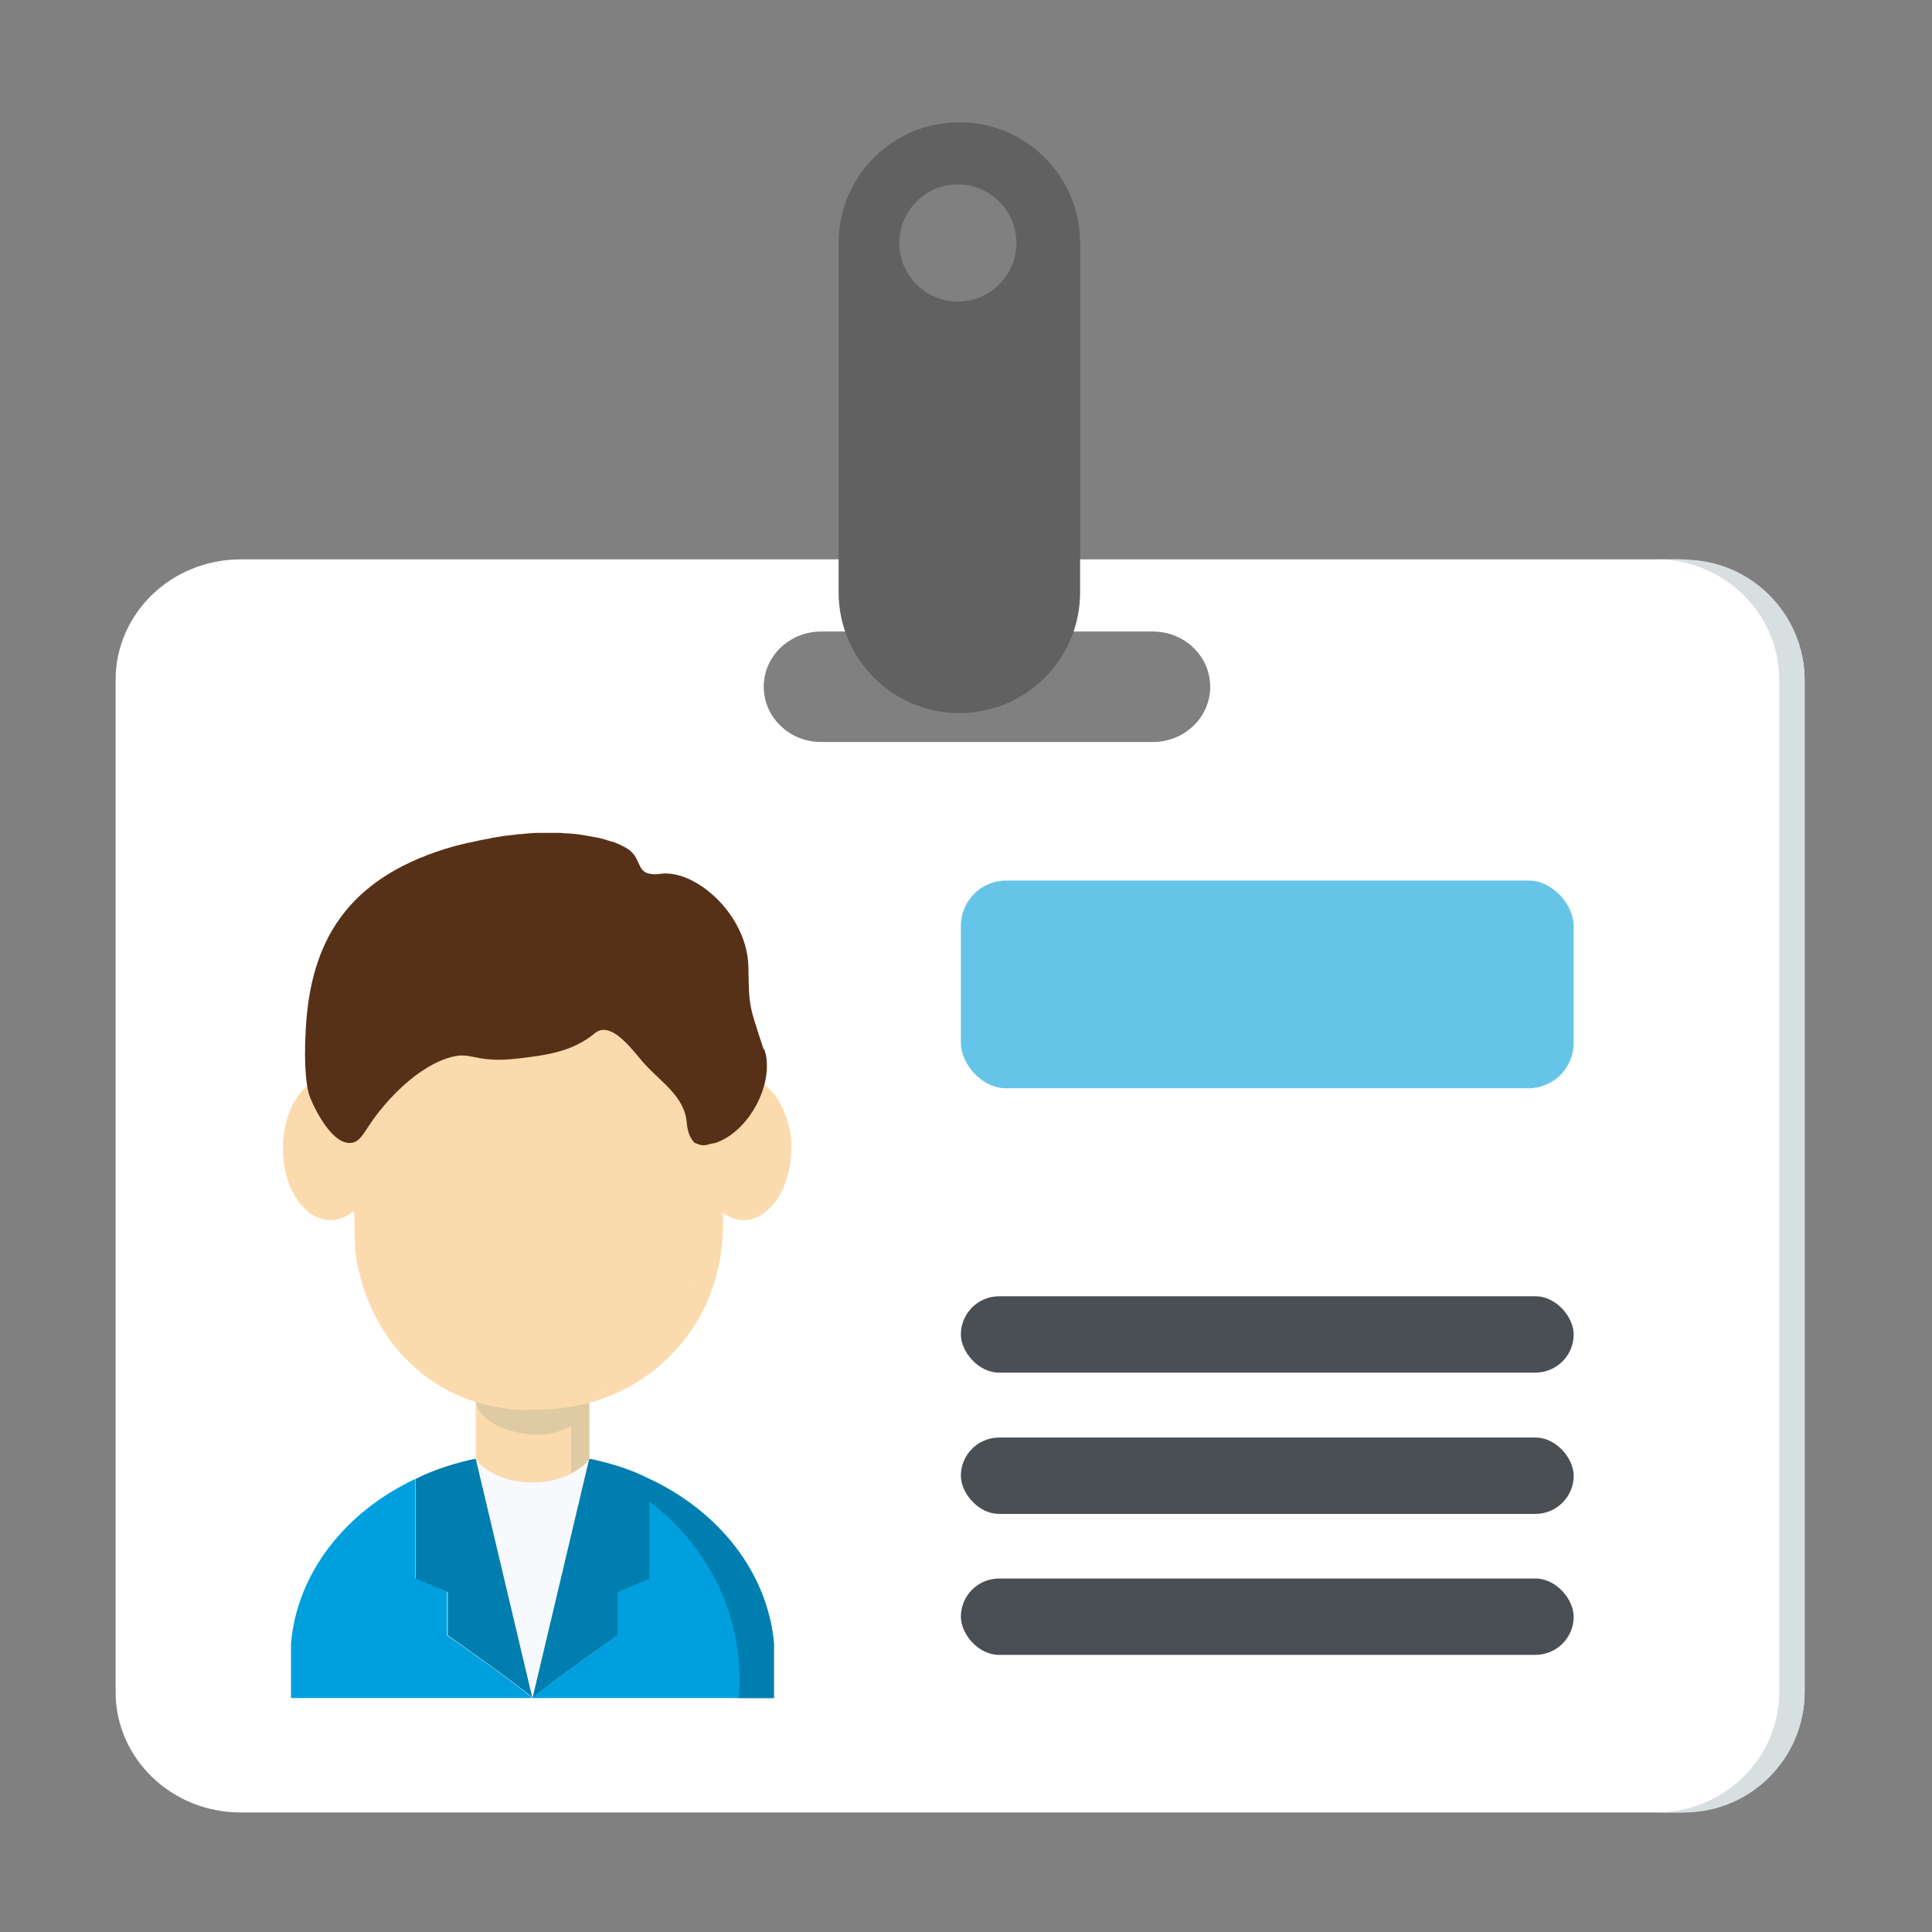 <svg class="spot-image" aria-labelledby="user" xmlns="http://www.w3.org/2000/svg" viewBox="0 0 64 64"><rect x="0" y="0" width="64" height="64" fill="#808080" stroke="none"/><title id="user">User ID</title><defs><clipPath id="clippath"><path id="background" d="M0 0h64v64H0z" style="fill:none;stroke-width:0"/></clipPath><style>.cls-1{fill:#4a4f54}.cls-1,.cls-10,.cls-3,.cls-8{stroke-width:0}.cls-3{fill:#fbdbad}.cls-8{fill:#00a0df}.cls-10{fill:#007eb0}</style></defs><g id="User"><g id="user_id" data-name="user id"><g id="assets" style="clip-path:url(#clippath)"><g id="id"><path id="card" d="M55.64 18.53H7.97c-2.29 0-4.14 1.79-4.14 3.99v33.53c0 2.2 1.85 3.99 4.14 3.99h47.67c2.29 0 4.14-1.79 4.14-3.99V22.53c0-2.2-1.85-3.99-4.14-3.99Zm-17.45 6.05H27.2c-1.05 0-1.9-.82-1.9-1.83s.85-1.83 1.9-1.83h10.99c1.05 0 1.9.82 1.9 1.83s-.85 1.83-1.9 1.83Z" style="fill:#fff;stroke-width:0"/><path id="shadow" d="M55.79 18.53h-.93c2.25 0 4.08 1.79 4.08 3.99v33.53c0 2.2-1.83 3.99-4.08 3.99h.93c2.21 0 3.99-1.79 3.99-3.99V22.53c0-2.2-1.79-3.99-3.99-3.99Z" style="fill:#d8dfe1;stroke-width:0"/><rect width="20.3" height="6.88" x="31.83" y="29.17" rx="1.5" ry="1.5" style="fill:#66c4e8;stroke-width:0"/><rect width="20.3" height="2.53" x="31.83" y="42.94" class="cls-1" rx="1.27" ry="1.27"/><rect width="20.3" height="2.53" x="31.83" y="47.62" class="cls-1" rx="1.27" ry="1.27"/><rect width="20.3" height="2.53" x="31.83" y="52.29" class="cls-1" rx="1.27" ry="1.27"/><path id="tag" d="M31.78 4.05c-2.21 0-4 1.79-4 4v11.57c0 2.21 1.79 4 4 4s4-1.79 4-4V8.05c0-2.21-1.79-4-4-4Zm-.05 5.94c-1.07 0-1.94-.87-1.94-1.94s.87-1.94 1.94-1.94 1.94.87 1.94 1.94-.87 1.94-1.94 1.94Z" style="fill:#616161;stroke-width:0"/></g><g id="user"><g id="body"><path d="M25.63 54.43c-.21-2.35-1.82-4.36-4.12-5.44v3.29l-1.06.45v1.44s-2.26 1.59-2.82 2.08h8v-1.82Z" class="cls-8"/><path d="m14.82 52.73-1.06-.45v-3.29c-2.3 1.08-3.91 3.09-4.12 5.44v1.82h7.99c-.55-.5-2.82-2.08-2.82-2.08v-1.44Z" class="cls-8"/><path d="M15.76 48.32c-.59.12-1.34.34-1.99.67v3.31l1.06.44v1.43s2.26 1.58 2.82 2.08l-1.88-7.93Z" class="cls-10"/><path d="M17.64 49.05c-.79 0-1.48-.3-1.86-.73h-.02l1.87 7.9 1.9-7.9h-.03c-.39.44-1.07.73-1.86.73Z" style="fill:#f8f9fd;stroke-width:0"/><path d="M25.64 56.25v-1.82c-.22-2.35-1.83-4.36-4.13-5.44-.65-.34-1.4-.55-1.99-.67l-1.88 7.93c.55-.49 2.82-2.08 2.82-2.08v-1.43l1.06-.44v-2.55c1.81 1.37 2.98 3.5 2.98 5.89 0 .21-.02.41-.03.61h1.17Z" class="cls-10"/></g><g id="user-2" data-name="user"><path d="M17.64 46.21h-1.88v2.15s.01.02.02.02c.38.44 1.07.73 1.86.73s1.47-.3 1.86-.73c0 0 .01-.02.02-.02v-2.15h-1.88Z" class="cls-3"/><path d="M17.49 46.71c-.62 0-1.19-.12-1.73-.29v.02s.05.75 1.48 1.03c.76.15 1.17 0 1.68-.21v1.55c.19-.11.39-.22.6-.48v-2c-.63.24-1.31.37-2.03.37Z" style="fill:#dfcba3;stroke-width:0"/><path d="M26.22 38.07c0-.33-.04-.64-.13-.92-.08-.28-.2-.54-.34-.76-.29-.43-.69-.7-1.13-.7-.13 0-.25.03-.37.07.07-.01.13-.03.2-.03h.02c-.22.03-.42.13-.61.28-.41-2.95-2.82-5.21-6.04-5.21h-.18c.11 0 .22.03.33.04-.17-.01-.32-.05-.49-.05-3.04 0-5.33 2.26-5.72 5.2-.23-.2-.5-.33-.8-.33-.88 0-1.59 1.06-1.59 2.38s.71 2.38 1.59 2.38c.28 0 .54-.12.77-.31l.03 1.24c.33 3.01 2.62 5.35 5.72 5.35.17 0 .32-.04.48-.05-.11 0-.21.04-.32.04h.18c3.55 0 6.13-2.73 6.13-6.1v-.4h.01-.01s.01 0 .02.01c.03.02.07.03.1.05.17.1.35.17.55.17.88 0 1.59-1.06 1.59-2.38Zm-2.95-1.17Zm-.43-2.35c.08.22.13.45.19.68-.06-.23-.11-.46-.19-.68Zm-.26-.54c-.08-.16-.15-.33-.24-.48.09.15.16.32.24.48Zm-.65-1.03c-.09-.11-.16-.24-.26-.34.1.11.17.23.26.34Zm-2.82-1.92c-.11-.03-.21-.08-.31-.1.11.03.21.07.31.1Zm2 1.07c-.09-.08-.17-.16-.27-.23.1.07.18.16.27.23Zm-.95-.64c-.1-.05-.18-.12-.28-.16.1.05.19.11.28.16Zm-1.37 15.07c.11-.02.2-.07.31-.1-.1.03-.2.07-.31.1Zm1.09-.37c.09-.04.18-.11.27-.15-.09.05-.17.11-.27.15Zm.96-.57c.09-.07.17-.16.26-.23-.09.07-.17.16-.26.23Zm.83-.74c.09-.1.17-.22.25-.33-.09.11-.16.23-.25.33Zm1.37-2.59c-.06.23-.11.46-.19.67.08-.21.13-.45.19-.67Zm-.46 1.23c-.08.16-.14.32-.23.47.09-.15.15-.31.23-.47Zm.59-1.69Z" class="cls-3"/></g><path d="M25.3 34.77c-.13-.39-.16-.48-.31-.96-.2-.63-.18-.95-.2-1.82-.05-1.54-1.46-2.94-2.61-3.05-.31-.03-.36.06-.68 0-.41-.09-.26-.53-.72-.83-.12-.07-.26-.14-.41-.2-.04-.02-.09-.03-.14-.04-.12-.04-.24-.08-.38-.11-.08-.02-.18-.03-.27-.05-.11-.02-.22-.04-.34-.06-.12-.02-.25-.03-.38-.04-.1 0-.19-.01-.29-.02h-.73c-.19 0-.38.02-.58.04-.07 0-.13.01-.2.02-.22.02-.44.05-.66.09-.05 0-.1.02-.15.03-.24.04-.48.09-.73.15h-.02c-.25.06-.5.12-.75.2-3.29 1.03-4.46 3.1-4.62 5.95-.08 1.33.04 2.04.14 2.28.23.56.78 1.57 1.36 1.51.32-.03.42-.36.83-.91.16-.21 1.13-1.48 2.34-1.89.86-.29.84.19 2.41 0 .88-.11 1.74-.21 2.49-.83.47-.39 1.07.31 1.51.85.6.73 1.46 1.18 1.54 2.11.01.19.06.34.11.46 0 .01.01.02.02.03.04.07.08.14.14.18.02.02.06.02.08.03.06.02.11.05.19.05s.19-.03.3-.06c.04-.01.06 0 .11-.02 1.01-.34 1.77-1.65 1.7-2.68 0-.15-.04-.29-.08-.42Z" style="fill:#563117;stroke-width:0"/></g></g></g></g></svg>
